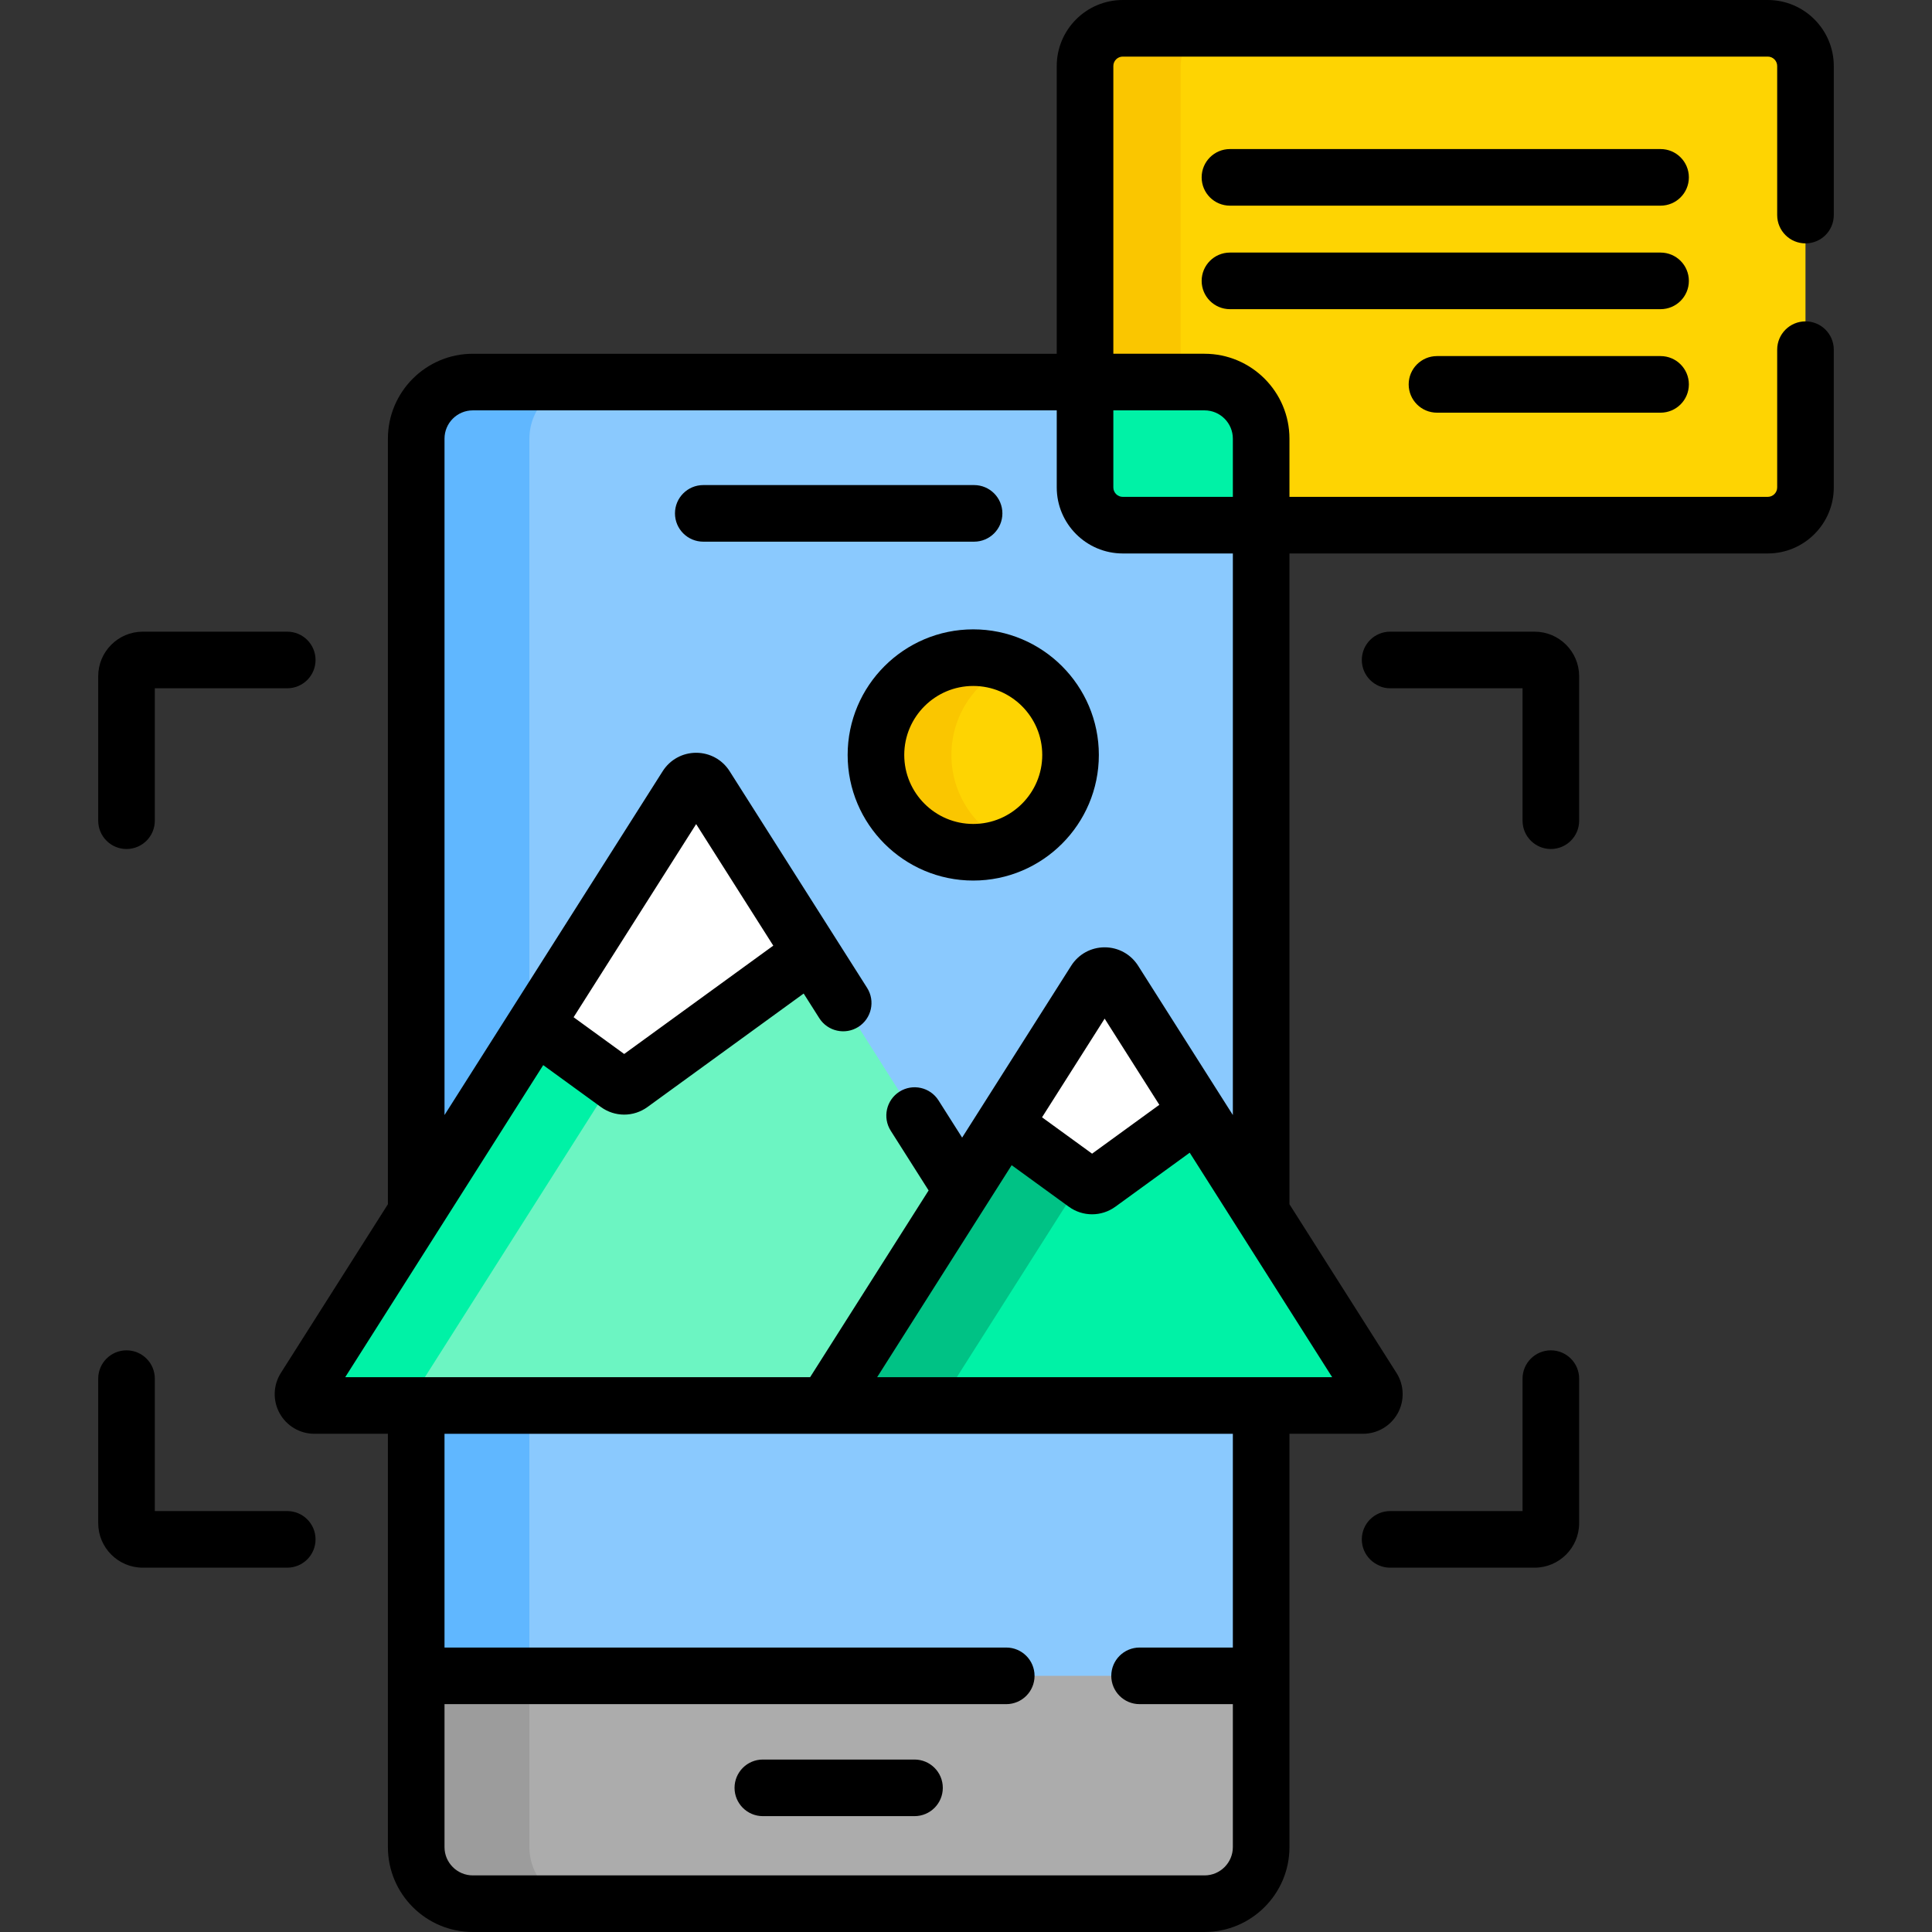 <?xml version="1.0" encoding="UTF-8"?> <svg xmlns="http://www.w3.org/2000/svg" id="Capa_1" height="512" viewBox="0 0 512 512" width="512"><rect x="0" y="0" width="512" height="512" fill="#333333" stroke="none"/> <g> <g> <path d="m468.472 139.173h-170.925c-5.523 0-10-4.477-10-10v-111.673c0-5.523 4.477-10 10-10h170.926c5.523 0 10 4.477 10 10v111.673c-.001 5.523-4.478 10-10.001 10z" fill="#fed402"></path> </g> <g> <path d="m312.88 129.173v-111.673c0-5.523 4.477-10 10-10h-25.333c-5.523 0-10 4.477-10 10v111.673c0 5.523 4.477 10 10 10h25.333c-5.523 0-10-4.477-10-10z" fill="#fac600"></path> </g> <g> <g> <path d="m319.219 504.5h-193.921c-8.284 0-15-6.716-15-15v-373.249c0-8.284 6.716-15 15-15h193.921c8.284 0 15 6.716 15 15v373.249c0 8.284-6.716 15-15 15z" fill="#acacac"></path> </g> <path d="m140.298 489.5v-45.385h-30v45.385c0 8.284 6.716 15 15 15h30c-8.284 0-15-6.716-15-15z" fill="#9c9c9c"></path> <g> <path d="m319.219 101.251h-193.921c-8.284 0-15 6.716-15 15v327.864h223.921v-327.864c0-8.284-6.716-15-15-15z" fill="#8ac9fe"></path> </g> <path d="m319.219 101.251h-31.673v27.922c0 5.523 4.477 10 10 10h36.673v-22.922c0-8.284-6.716-15-15-15z" fill="#00f2a6"></path> <g fill="#60b7ff"> <path d="m110.298 372.465h30v71.65h-30z"></path> <path d="m140.298 274.035v-157.784c0-8.284 6.716-15 15-15h-30c-8.284 0-15 6.716-15 15v205.063z"></path> </g> </g> <g> <path d="m187.021 208.387c-1.178-1.857-3.888-1.857-5.066 0l-101.189 159.47c-1.267 1.997.168 4.607 2.533 4.607h135.513l36.161-56.988z" fill="#6cf5c2"></path> <g> <path d="m110.766 367.857 88.722-139.823-12.467-19.647c-1.178-1.857-3.888-1.857-5.066 0l-101.189 159.47c-1.267 1.997.168 4.607 2.533 4.607h30c-2.366.001-3.801-2.609-2.533-4.607z" fill="#00f2a6"></path> </g> <g> <path d="m163.651 287.302c1.051.764 2.475.764 3.527 0l47.855-34.769-28.012-44.146c-1.178-1.857-3.888-1.857-5.066 0l-40.049 63.116z" fill="#fff"></path> </g> <g> <path d="m290.21 259.942-71.399 112.522h142.407c2.366 0 3.8-2.61 2.533-4.607l-68.475-107.915c-1.178-1.857-3.887-1.857-5.066 0z" fill="#00f2a6"></path> </g> <g> <path d="m295.276 259.942c-1.178-1.857-3.888-1.857-5.066 0l-71.399 112.522h30l58.932-92.875z" fill="#00c285"></path> </g> <g> <path d="m295.276 259.942c-1.178-1.857-3.888-1.857-5.066 0l-24.165 38.083 21.605 15.697c1.052.764 2.475.764 3.527 0l26.162-19.008z" fill="#fff"></path> </g> </g> <g> <circle cx="257.92" cy="200.072" fill="#fed402" r="25.786"></circle> </g> <g> <path d="m252.134 200.072c0-10.695 6.511-19.868 15.786-23.774-3.075-1.295-6.454-2.012-10-2.012-14.241 0-25.786 11.545-25.786 25.786s11.545 25.786 25.786 25.786c3.546 0 6.925-.717 10-2.012-9.274-3.906-15.786-13.079-15.786-23.774z" fill="#fac600"></path> </g> <g> <path d="m242.354 466.296h-40.191c-4.143 0-7.5 3.357-7.5 7.5s3.357 7.5 7.5 7.5h40.191c4.143 0 7.5-3.357 7.5-7.5s-3.357-7.5-7.5-7.5z"></path> <path d="m265.644 136.05c0-4.143-3.357-7.5-7.5-7.5h-71.77c-4.143 0-7.5 3.357-7.5 7.5s3.357 7.5 7.5 7.5h71.77c4.142 0 7.5-3.358 7.5-7.5z"></path> <path d="m33.527 224.995c4.143 0 7.5-3.357 7.5-7.5v-35.095h35.096c4.143 0 7.5-3.357 7.5-7.5s-3.357-7.5-7.5-7.5h-38.291c-6.509 0-11.805 5.295-11.805 11.804v38.291c0 4.143 3.358 7.5 7.5 7.5z"></path> <path d="m406.686 167.4h-38.291c-4.143 0-7.5 3.357-7.5 7.5s3.357 7.5 7.5 7.5h35.096v35.095c0 4.143 3.357 7.5 7.5 7.5s7.5-3.357 7.5-7.5v-38.291c-.001-6.509-5.297-11.804-11.805-11.804z"></path> <path d="m410.99 357.854c-4.143 0-7.5 3.357-7.5 7.5v35.096h-35.096c-4.143 0-7.5 3.357-7.5 7.5s3.357 7.5 7.5 7.5h38.291c6.509 0 11.805-5.296 11.805-11.805v-38.291c0-4.143-3.357-7.5-7.5-7.5z"></path> <path d="m76.123 400.449h-35.096v-35.096c0-4.143-3.357-7.5-7.5-7.5s-7.5 3.357-7.5 7.5v38.291c0 6.509 5.296 11.805 11.805 11.805h38.291c4.143 0 7.5-3.357 7.5-7.5s-3.357-7.5-7.5-7.5z"></path> <path d="m257.92 166.786c-18.354 0-33.285 14.932-33.285 33.285 0 18.354 14.932 33.286 33.285 33.286 18.354 0 33.286-14.932 33.286-33.286 0-18.353-14.932-33.285-33.286-33.285zm0 51.571c-10.082 0-18.285-8.203-18.285-18.286 0-10.082 8.203-18.285 18.285-18.285 10.083 0 18.286 8.203 18.286 18.285 0 10.083-8.203 18.286-18.286 18.286z"></path> <path d="m440.067 39.502h-114.116c-4.143 0-7.5 3.357-7.5 7.5s3.357 7.5 7.5 7.5h114.116c4.143 0 7.5-3.357 7.5-7.5s-3.357-7.5-7.5-7.5z"></path> <path d="m440.067 66.934h-114.116c-4.143 0-7.5 3.357-7.5 7.5s3.357 7.5 7.5 7.5h114.116c4.143 0 7.5-3.357 7.5-7.5s-3.357-7.5-7.5-7.5z"></path> <path d="m440.067 94.365h-59.253c-4.143 0-7.5 3.357-7.5 7.5s3.357 7.5 7.5 7.5h59.253c4.143 0 7.5-3.357 7.5-7.5s-3.357-7.5-7.5-7.5z"></path> <path d="m478.473 64.5c4.143 0 7.5-3.357 7.5-7.5v-39.5c0-9.649-7.851-17.5-17.5-17.5h-170.926c-9.649 0-17.5 7.851-17.5 17.5v76.251h-154.748c-12.406 0-22.5 10.094-22.5 22.5v202.884l-28.365 44.703c-2.053 3.234-2.182 7.328-.336 10.685 1.845 3.357 5.371 5.442 9.201 5.442h19.5v109.535c0 12.406 10.094 22.5 22.5 22.5h193.92c12.406 0 22.5-10.094 22.5-22.5v-109.535h19.5c3.83 0 7.356-2.085 9.201-5.442 1.846-3.356 1.717-7.45-.335-10.684l-28.366-44.704v-172.462h126.754c9.649 0 17.5-7.851 17.5-17.5v-36.506c0-4.143-3.357-7.5-7.5-7.5s-7.5 3.357-7.5 7.5v36.506c0 1.379-1.121 2.5-2.5 2.5h-126.754v-15.422c0-12.406-10.094-22.5-22.5-22.5h-24.172v-76.251c0-1.379 1.121-2.5 2.5-2.5h170.926c1.379 0 2.5 1.121 2.5 2.5v39.5c0 4.143 3.357 7.5 7.5 7.5zm-151.754 372.115h-24.719c-4.143 0-7.5 3.357-7.5 7.5s3.357 7.5 7.5 7.5h24.719v37.885c0 4.136-3.364 7.5-7.5 7.5h-193.92c-4.136 0-7.5-3.364-7.5-7.5v-37.885h148.868c4.143 0 7.5-3.357 7.5-7.5s-3.357-7.5-7.5-7.5h-148.868v-56.65h101.013 72.321 35.586zm-94.266-71.65 35.646-56.178 15.145 11.004c1.845 1.34 4.007 2.009 6.169 2.009 2.163 0 4.327-.67 6.173-2.011l19.701-14.313 37.748 59.489zm74.781-72.179-17.82 12.947-13.262-9.636 16.592-26.148zm19.485 2.71-25.108-39.57c-1.936-3.053-5.25-4.876-8.865-4.877 0 0-.001 0-.002 0-3.614 0-6.929 1.823-8.866 4.875l-28.905 45.553-6.256-9.86c-2.219-3.497-6.854-4.531-10.352-2.314-3.497 2.22-4.533 6.854-2.314 10.352l10.04 15.822-31.402 49.489h-123.206l52.475-82.7 15.28 11.101c1.848 1.344 4.012 2.016 6.177 2.016 2.162 0 4.326-.671 6.171-2.013l41.393-30.073 4.14 6.525c2.22 3.497 6.854 4.532 10.352 2.314 3.497-2.22 4.533-6.854 2.314-10.352l-36.432-57.415c-1.936-3.052-5.25-4.874-8.864-4.875 0 0-.001 0-.002 0-3.613 0-6.928 1.821-8.866 4.874l-57.822 91.127v-179.244c0-4.136 3.364-7.5 7.5-7.5h154.748v20.422c0 9.649 7.851 17.5 17.5 17.5h29.172zm-174.708-25.921 32.476-51.182 20.439 32.213-39.513 28.707zm167.208-160.824c4.136 0 7.5 3.364 7.5 7.5v15.422h-29.172c-1.379 0-2.5-1.121-2.5-2.5v-20.422z"></path> </g> </g> </svg> 